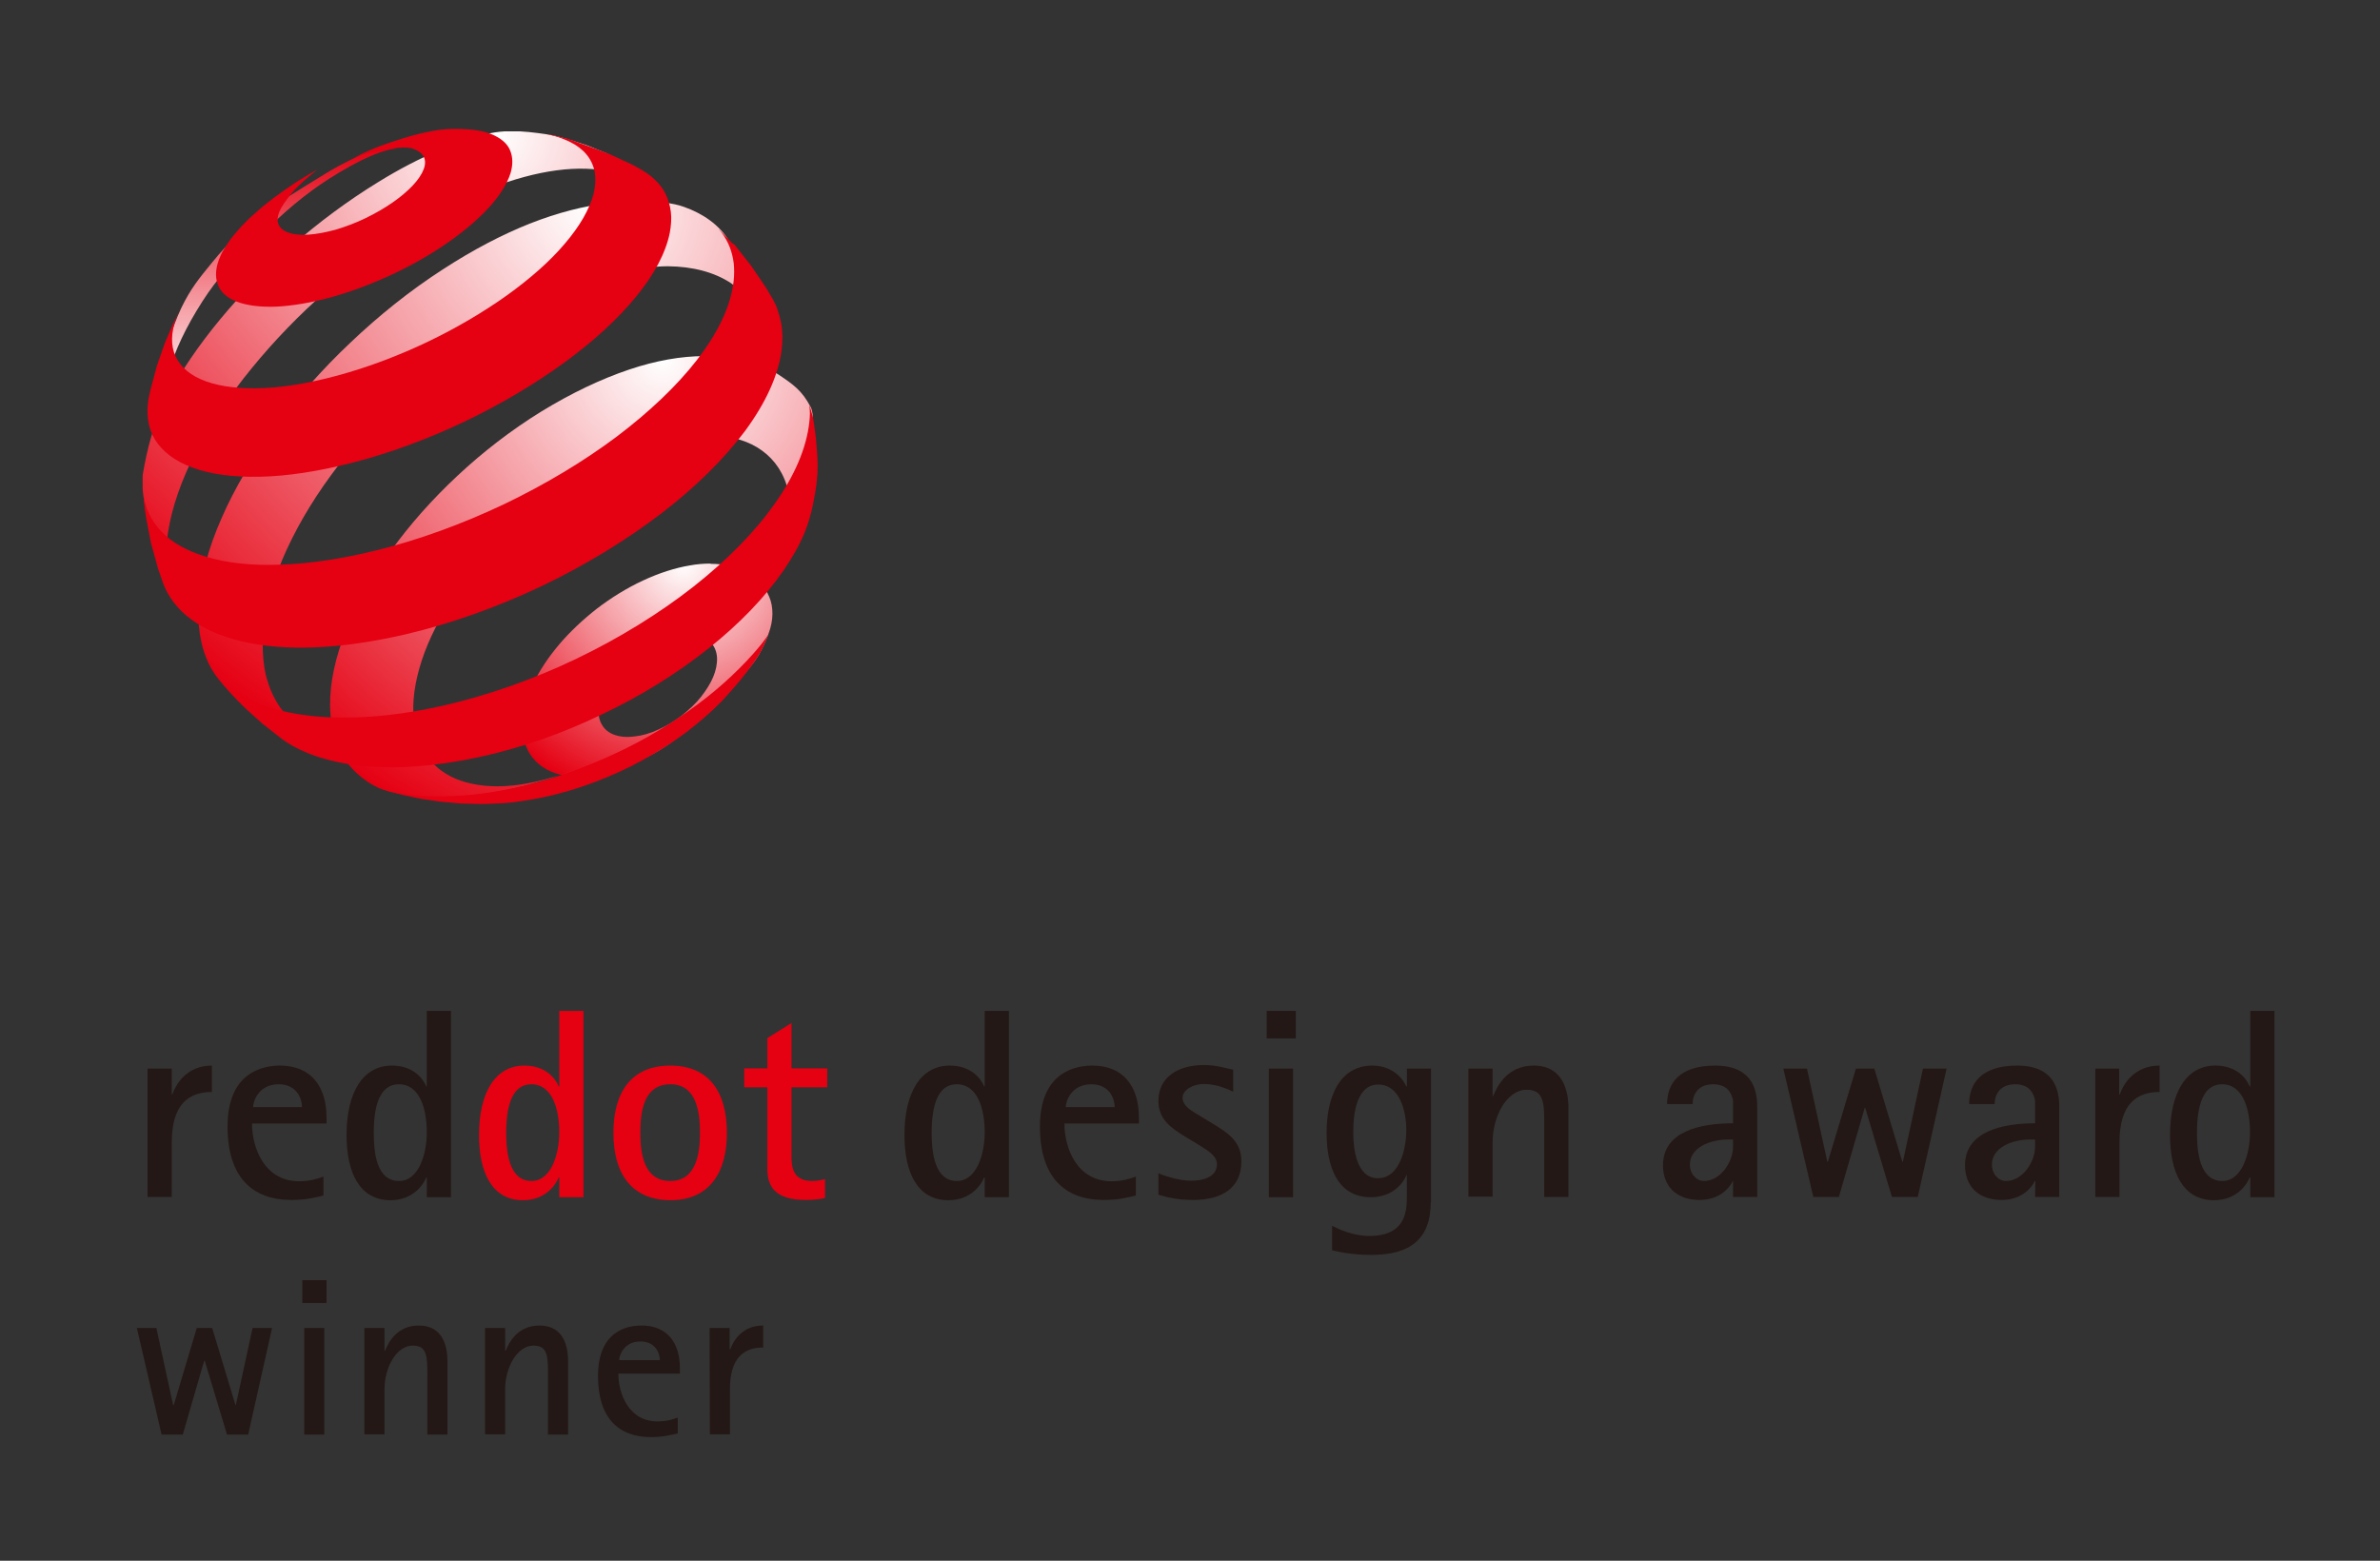 <?xml version="1.0" encoding="utf-8"?>
<svg version="1.1" id="layer" xmlns="http://www.w3.org/2000/svg" xmlns:xlink="http://www.w3.org/1999/xlink" x="0px" y="0px"
	 viewBox="0 0 866 568" style="enable-background:new 0 0 866 568;" xml:space="preserve">
<rect x="0" y="0" width="866" height="568" fill="#333333" stroke="none"/>
<style type="text/css">
	.st0{fill:#231815;}
	.st1{fill:#E50012;}
	.st2{clip-path:url(#SVGID_2_);fill:url(#SVGID_3_);}
	.st3{clip-path:url(#SVGID_5_);fill:url(#SVGID_6_);}
	.st4{clip-path:url(#SVGID_8_);fill:url(#SVGID_9_);}
	.st5{clip-path:url(#SVGID_11_);fill:url(#SVGID_12_);}
	.st6{clip-path:url(#SVGID_14_);fill:url(#SVGID_15_);}
</style>
<path class="st0" d="M53.7,388.9h8.8v9.4h0.2c1.3-3.7,5.2-10.5,14.4-10.5v9.6c-8,0-14.6,4-14.6,18.4v19.8h-8.8V388.9z"/>
<path class="st0" d="M109.9,402.9c0-2.9-1.8-8.3-8.5-8.3c-7.3,0-9.3,6.2-9.3,8.3H109.9z M117.7,435.1c-3.8,0.9-6.6,1.6-11.7,1.6
	c-14.2,0-23.2-8.3-23.2-26.7c0-20,13.1-22.2,19.1-22.2c11.4,0,16.9,7.8,16.9,18.8v2.3H91.7c0,8.7,4.4,21,17.2,21c4,0,6.8-1,8.8-1.7
	V435.1z"/>
<path class="st0" d="M145.2,429.8c7.2,0,10.1-9.9,10.1-17.7c0-8.2-2.4-17.5-10.2-17.5c-6.9,0-9.1,7.8-9.1,17.6
	C136,419.3,136.9,429.8,145.2,429.8 M155.3,428.5h-0.2c-1,2.6-4.8,8.3-13,8.3c-11.4,0-16-10.3-16-23.7c0-15.5,5.9-25.3,16.5-25.3
	c7.8,0,11.4,4.8,12.5,7.6h0.2v-27.5h8.8v67.8h-8.8V428.5z"/>
<path class="st1" d="M193.4,429.8c7.2,0,10.1-9.9,10.1-17.7c0-8.2-2.4-17.5-10.2-17.5c-6.9,0-9.1,7.8-9.1,17.6
	C184.2,419.3,185.2,429.8,193.4,429.8 M203.5,428.5h-0.2c-1,2.6-4.8,8.3-13,8.3c-11.4,0-16-10.3-16-23.7c0-15.5,5.9-25.3,16.5-25.3
	c7.8,0,11.4,4.8,12.5,7.6h0.2v-27.5h8.8v67.8h-8.8V428.5z"/>
<path class="st1" d="M243.9,429.8c9.5,0,10.8-10.1,10.8-17.6c0-7.6-1.3-17.6-10.8-17.6c-9.7,0-10.9,10-10.9,17.6
	C233,419.7,234.2,429.8,243.9,429.8 M223.2,412.3c0-14.9,6.6-24.5,20.7-24.5c14,0,20.6,9.5,20.6,24.5c0,14.7-6.6,24.5-20.6,24.5
	C229.7,436.7,223.2,427,223.2,412.3"/>
<path class="st1" d="M300.2,436c-2.3,0.5-4.6,0.7-7,0.7c-11.3,0-14-5-14-11.4v-29.6h-8.4v-6.9h8.4v-11l8.8-5.5v16.5h13v6.9h-13v25
	c0,4.2,0.6,9.1,7.5,9.1c1.6,0,3.4-0.3,4.7-0.7V436z"/>
<path class="st0" d="M348.2,429.8c7.2,0,10.1-9.9,10.1-17.7c0-8.2-2.4-17.5-10.2-17.5c-6.9,0-9.1,7.8-9.1,17.6
	C339,419.3,340,429.8,348.2,429.8 M358.3,428.5h-0.2c-1,2.6-4.8,8.3-13,8.3c-11.4,0-16-10.3-16-23.7c0-15.5,5.9-25.3,16.5-25.3
	c7.8,0,11.4,4.8,12.5,7.6h0.2v-27.5h8.8v67.8h-8.8V428.5z"/>
<path class="st0" d="M405.6,402.9c0-2.9-1.8-8.3-8.5-8.3c-7.3,0-9.3,6.2-9.3,8.3H405.6z M413.3,435.1c-3.8,0.9-6.6,1.6-11.7,1.6
	c-14.2,0-23.2-8.3-23.2-26.7c0-20,13.1-22.2,19.1-22.2c11.4,0,16.9,7.8,16.9,18.8v2.3h-27.1c0,8.7,4.4,21,17.2,21c4,0,6.8-1,8.8-1.7
	L413.3,435.1L413.3,435.1z"/>
<path class="st0" d="M440.9,408.7c4.9,3.1,10.8,6.1,10.8,13.9c0,9.8-7.1,14.1-17.6,14.1c-6.4,0-10.5-1.3-12.6-1.9V427
	c0.9,0.4,6.9,2.7,11.8,2.7c4.2,0,9.5-1.2,9.5-6c0-3.5-4.3-5.5-7.5-7.6l-4.5-2.7c-4.2-2.7-9.3-5.8-9.3-12.7c0-8.5,6.9-13.1,16.6-13.1
	c4.7,0,8.4,1.3,10.6,1.7v8c-1.3-0.6-5.6-2.8-10.7-2.8c-3.8,0-7.7,2.1-7.7,5c0,3.2,3.7,5,6.8,6.9L440.9,408.7z"/>
<path class="st0" d="M461.7,388.9h8.8v46.8h-8.8V388.9z M460.9,367.9h10.6v10h-10.6V367.9z"/>
<g>
	<path class="st0" d="M501.4,428.8c7.6,0,10.3-10.1,10.3-17.6c0-7.1-2.5-16.5-10.2-16.5c-7.8,0-9.1,10.3-9.1,17.4
		C492.4,418.2,493.6,428.8,501.4,428.8 M520.6,437.5c0,13.6-7.7,19.2-21.6,19.2c-7.3,0-12.3-1.2-14.3-1.7v-8.9
		c2.8,1.4,7.8,3.7,13.5,3.7c13.7,0,13.7-9.5,13.7-14.8v-7.3h-0.2c-0.9,2.6-4.8,8-12.9,8c-12.3,0-16.1-11.4-16.1-23.4
		c0-13.3,4.8-24.5,16.7-24.5c7.5,0,11.3,5.1,12.3,7.6h0.2v-6.5h8.8v48.6H520.6z"/>
	<path class="st0" d="M534.3,388.9h8.8v10h0.2c1.6-3.9,5.3-11.1,14.8-11.1c10.8,0,12.6,9.6,12.6,15.4v32.4h-8.8v-25.5
		c0-8.6,0-13.5-6.4-13.5c-7.3,0-12.4,9.8-12.4,19.1v19.8h-8.8L534.3,388.9L534.3,388.9z"/>
	<path class="st0" d="M628.9,414.7c-7,0-14,3.1-14,9.1c0,3.6,2.5,6,5.1,6c6.1,0,10.6-7,10.6-12.5v-2.6H628.9z M630.7,429.8h-0.2
		c-1.2,2.6-4.9,6.9-12.1,6.9c-8.7,0-13.3-5.3-13.3-12.6c0-12.4,13.6-15.3,25.5-15.3v-8.2c-0.8-4.5-3.8-6-7.2-6
		c-5.3,0-7.5,3.4-7.5,7.2h-9.3c0-7.5,4.4-14,17.5-14c15.3,0,15.3,11.5,15.3,15.7v32.1h-8.8v-5.8H630.7z"/>
</g>
<polygon class="st0" points="648.9,388.9 657.5,388.9 664.9,422.8 665.1,422.8 675.3,388.9 682,388.9 692.2,422.8 692.4,422.8 
	699.7,388.9 708.3,388.9 697.8,435.6 688.4,435.6 678.7,403.2 678.5,403.2 669.1,435.6 659.8,435.6 "/>
<g>
	<path class="st0" d="M738.8,414.7c-7,0-14,3.1-14,9.1c0,3.6,2.5,6,5.1,6c6.1,0,10.6-7,10.6-12.5v-2.6H738.8z M740.6,429.8h-0.2
		c-1.2,2.6-4.9,6.9-12.1,6.9c-8.7,0-13.3-5.3-13.3-12.6c0-12.4,13.7-15.3,25.5-15.3v-8.2c-0.8-4.5-3.8-6-7.2-6
		c-5.3,0-7.5,3.4-7.5,7.2h-9.3c0-7.5,4.4-14,17.5-14c15.3,0,15.3,11.5,15.3,15.7v32.1h-8.8L740.6,429.8L740.6,429.8z"/>
	<path class="st0" d="M762.3,388.9h8.8v9.4h0.2c1.3-3.7,5.2-10.5,14.5-10.5v9.6c-8,0-14.6,4-14.6,18.4v19.8h-8.8v-46.7H762.3z"/>
	<path class="st0" d="M808.6,429.8c7.2,0,10.1-9.9,10.1-17.7c0-8.2-2.4-17.5-10.2-17.5c-6.9,0-9.1,7.8-9.1,17.6
		C799.4,419.3,800.4,429.8,808.6,429.8 M818.8,428.5h-0.2c-1,2.6-4.8,8.3-13,8.3c-11.4,0-16-10.3-16-23.7c0-15.5,5.9-25.3,16.5-25.3
		c7.8,0,11.4,4.8,12.5,7.6h0.2v-27.5h8.8v67.8h-8.8V428.5z"/>
</g>
<polygon class="st0" points="49.8,483.3 56.9,483.3 63,511.4 63.2,511.4 71.6,483.3 77.2,483.3 85.7,511.4 85.8,511.4 91.9,483.3 
	99,483.3 90.3,522.1 82.6,522.1 74.5,495.2 74.3,495.2 66.5,522.1 58.8,522.1 "/>
<path class="st0" d="M110.7,522.1h7.3v-38.8h-7.3C110.7,483.3,110.7,522.1,110.7,522.1z M110,474.2h8.8v-8.3H110V474.2z"/>
<g>
	<path class="st0" d="M132.6,483.3h7.3v8.3h0.2c1.3-3.2,4.4-9.2,12.3-9.2c9,0,10.4,8,10.4,12.8v26.9h-7.3v-21.2
		c0-7.2,0-11.2-5.3-11.2c-6,0-10.3,8.1-10.3,15.9V522h-7.3C132.6,522,132.6,483.3,132.6,483.3z"/>
	<path class="st0" d="M176.5,483.3h7.3v8.3h0.2c1.3-3.2,4.4-9.2,12.3-9.2c9,0,10.4,8,10.4,12.8v26.9h-7.3v-21.2
		c0-7.2,0-11.2-5.3-11.2c-6,0-10.3,8.1-10.3,15.9V522h-7.3C176.5,522,176.5,483.3,176.5,483.3z"/>
	<path class="st0" d="M240.1,495c0-2.4-1.5-6.8-7.1-6.8c-6,0-7.7,5.1-7.7,6.8H240.1z M246.5,521.7c-3.2,0.7-5.5,1.3-9.7,1.3
		c-11.7,0-19.2-6.9-19.2-22.2c0-16.6,10.8-18.4,15.8-18.4c9.5,0,14,6.4,14,15.6v1.9H225c0,7.2,3.7,17.4,14.3,17.4
		c3.3,0,5.6-0.8,7.3-1.4v5.8H246.5z"/>
	<path class="st0" d="M258.2,483.3h7.3v7.8h0.2c1.1-3.1,4.3-8.7,12-8.7v8c-6.6,0-12.1,3.3-12.1,15.2V522h-7.3L258.2,483.3
		L258.2,483.3z"/>
</g>
<g>
	<g>
		<defs>
			<path id="SVGID_1_" d="M224.1,267.6c-2-0.6-3.5-1.6-4.6-3.1s-1.7-3.3-1.7-5.5s0.6-4.5,1.7-6.9s2.6-4.8,4.5-7
				c1.9-2.3,4.2-4.4,6.7-6.4c2.5-1.9,5.3-3.6,8.2-5c2.9-1.3,5.7-2.2,8.3-2.6s4.9-0.3,6.9,0.2c2,0.5,3.7,1.5,4.8,2.8
				c1.2,1.4,1.9,3.2,2,5.3c0.1,2.2-0.4,4.6-1.4,7s-2.6,4.9-4.5,7.3s-4.3,4.6-6.9,6.7c-2.6,2-5.5,3.8-8.5,5.1c-3,1.4-5.9,2.2-8.6,2.5
				c-0.9,0.1-1.8,0.2-2.7,0.2C226.8,268.2,225.4,268,224.1,267.6 M258.5,205.1c-2.4,0-4.9,0.2-7.6,0.7c-5.3,0.9-11,2.7-17,5.5
				s-11.6,6.3-16.7,10.2c-5.1,4-9.8,8.4-13.7,13s-7.2,9.5-9.5,14.4s-3.7,9.7-3.9,14.3c-0.2,4.6,0.9,8.5,3,11.6
				c2.1,3.1,5.3,5.4,9.3,6.7c4,1.4,8.9,1.7,14.4,1.1c5.5-0.7,11.4-3.9,17.8-6.7c6.5-2.9,11.4-7,17.1-11.3c5.6-4.3,10.5-8.9,14.6-14
				s8.2-8.9,10.7-13.9c3-6,4.4-10.4,4-14.9c-0.3-4.5-2.7-8-5.2-10.8c-2.5-2.7-6.3-4.2-10.5-5.1c-2.1-0.5-4.3-0.7-6.7-0.7
				C258.6,205.1,258.5,205.1,258.5,205.1"/>
		</defs>
		<clipPath id="SVGID_2_">
			<use xlink:href="#SVGID_1_"  style="overflow:visible;"/>
		</clipPath>
		
			<radialGradient id="SVGID_3_" cx="-103.709" cy="294.753" r="9.189" gradientTransform="matrix(9.713 0 0 9.713 1256.038 -2657.689)" gradientUnits="userSpaceOnUse">
			<stop  offset="0" style="stop-color:#FFFFFF"/>
			<stop  offset="1" style="stop-color:#E50012"/>
		</radialGradient>
		<rect x="190" y="205.1" class="st2" width="91.4" height="78.1"/>
	</g>
</g>
<g>
	<g>
		<defs>
			<path id="SVGID_4_" d="M59.2,146.6c0-0.2,0-0.5,0-0.7V146.6z M130.9,56.6c-6,2.8-9.2,4.5-14.8,8C99.4,75,89.4,80.5,77.2,95.5
				c-4.9,6-7.8,9.5-11.2,16.5c-1.7,3.5-3.7,9.2-3.7,9.2l-0.9,6.4l-1.3,8.7l-0.7,7.8l-0.1,2c0-0.5,0.1-0.9,0.1-1.4
				c0.1-0.7,0.1-1.4,0.3-2.1c0.1-0.7,0.2-1.4,0.4-2.2c0.2-0.7,0.3-1.5,0.5-2.3c2-7.7,5.4-15.8,10.8-24.8c6-10,10.5-15.1,18.8-23.1
				c8.2-8,13.7-13.8,23.6-21.1c6-4.4,20.7-13.7,29.4-14.9c0.6-0.1,0.8-0.1,0.6-0.1C142.9,53.9,134.5,54.8,130.9,56.6"/>
		</defs>
		<clipPath id="SVGID_5_">
			<use xlink:href="#SVGID_4_"  style="overflow:visible;"/>
		</clipPath>
		
			<linearGradient id="SVGID_6_" gradientUnits="userSpaceOnUse" x1="-26.18" y1="261.483" x2="-16.988" y2="261.483" gradientTransform="matrix(0 10.085 -10.085 0 2738.581 317.922)">
			<stop  offset="0" style="stop-color:#E50012"/>
			<stop  offset="1" style="stop-color:#FFFFFF"/>
		</linearGradient>
		<rect x="59.2" y="53.9" class="st3" width="84.8" height="92.7"/>
	</g>
</g>
<g>
	<g>
		<defs>
			<path id="SVGID_7_" d="M65.2,220.1l-0.6-1C64.8,219.5,65,219.8,65.2,220.1 M237.6,71.3c-0.4-0.5-0.9-1-1.4-1.4L237.6,71.3z
				 M178.3,48.5c-6.5,1.4-10.8,2.9-18.1,6c-7.3,3.1-14.9,7-22.8,11.9c-10.9,6.7-21.4,14.5-31,22.9s-18.5,17.5-26.2,26.8
				c-7.8,9.4-14.4,19.1-19.4,28.5c-5.1,9.6-7.3,19.1-8.8,27.8c-0.3,1.7,0,3.3-0.1,4.9c-0.1,1.6,1.4,11.7,3.1,19
				c0.7,3.1,1.1,4.9,2.2,7.9c1.2,3.6,3.8,8.9,3.8,8.9l1.3,2.3l2.3,3.7c-0.8-1.4-1.5-2.8-2-4.3c-0.7-1.9-1.2-4-1.6-6.2
				c-0.3-2.2-0.5-4.5-0.5-6.9s0.2-5,0.6-7.7c1.4-9.4,5-19.5,10.3-29.8c5.2-10.1,12.1-20.3,20.2-30.2c8-9.8,17.2-19.4,27.3-28.2
				c10-8.8,21-17,32.5-23.9c9.3-5.6,18.3-10.1,26.9-13.4c8.6-3.3,16.7-5.5,24.2-6.5c7.6-1,14.4-0.8,20.3,0.7
				c5.3,1.3,9.8,3.7,13.3,7.1l-5-5.2l-6.7-6l-3.4-2.7l-7.7-3.1c-4.2-1.3-9.3-3.2-14.9-4c-3.4-0.5-8.1-1.1-12.8-1.1
				C183.1,47.8,180.6,48,178.3,48.5"/>
		</defs>
		<clipPath id="SVGID_8_">
			<use xlink:href="#SVGID_7_"  style="overflow:visible;"/>
		</clipPath>
		
			<radialGradient id="SVGID_9_" cx="-93.033" cy="249.063" r="9.189" gradientTransform="matrix(22.383 0 0 22.383 2262.165 -5525.521)" gradientUnits="userSpaceOnUse">
			<stop  offset="0" style="stop-color:#FFFFFF"/>
			<stop  offset="1" style="stop-color:#E50012"/>
		</radialGradient>
		<rect x="51.9" y="47.8" class="st4" width="185.7" height="172.3"/>
	</g>
</g>
<g>
	<g>
		<defs>
			<path id="SVGID_10_" d="M118.3,268.9l-2.8-1C116.4,268.3,117.3,268.6,118.3,268.9 M221.3,74c-8.8,0.9-18.4,3.4-28.6,7.4
				c-10,4-20.6,9.5-31.5,16.6c-12.1,7.8-23.4,16.9-33.7,26.7c-10.3,9.7-19.6,20.3-27.5,31c-8,10.8-14.6,21.9-19.3,32.7
				c-4.9,11-7.8,21.8-8.4,31.7c-0.2,3.8-0.1,7.2,0.4,10.5s1.3,6.3,2.4,9c1.1,2.8,2.6,5.3,4.4,7.5c1.8,2.2,3.9,4.2,6.3,5.8l8.2,5.2
				l7.8,4.2l8.7,3.8l5,1.8c-2.6-1.1-5-2.4-7.2-4c-2.9-2.1-5.3-4.7-7.2-7.7c-1.9-3-3.3-6.4-4.3-10.2c-0.9-3.8-1.3-7.9-1.2-12.5
				c0.3-9.3,2.8-19.5,7.1-29.8c4.3-10.2,10.3-20.6,17.7-30.7c7.3-10,15.9-19.9,25.4-28.9c9.6-9.1,20.2-17.5,31.5-24.7
				s22.3-12.6,32.7-16.2c10.5-3.7,24.3-6.3,33.1-6.3c8.9,0.1,16.7,2.1,22.8,6.1c6.2,4.1,7.4,11.1,9.5,19.5l3.3-0.7L268.1,94
				l-2.7-6.1c-3.6-6.1-9.7-10.2-16.5-12.6c-4-1.5-9.9-2-15.9-2C229,73.4,224.9,73.6,221.3,74"/>
		</defs>
		<clipPath id="SVGID_11_">
			<use xlink:href="#SVGID_10_"  style="overflow:visible;"/>
		</clipPath>
		
			<radialGradient id="SVGID_12_" cx="-90.924" cy="248.51" r="9.189" gradientTransform="matrix(23.884 0 0 23.884 2385.999 -5860.425)" gradientUnits="userSpaceOnUse">
			<stop  offset="0" style="stop-color:#FFFFFF"/>
			<stop  offset="1" style="stop-color:#E50012"/>
		</radialGradient>
		<rect x="72.1" y="73.4" class="st5" width="206.5" height="195.5"/>
	</g>
</g>
<g>
	<g>
		<defs>
			<path id="SVGID_13_" d="M207.9,280.6l-4.8,1.8c2.1-0.7,4.2-1.5,6.4-2.4L207.9,280.6z M228.9,134.5c-10.1,3.4-20.9,8.5-32,15.3
				c-11,6.8-21.2,14.7-30.4,23.3s-17.4,17.8-24.2,27.3c-6.9,9.5-12.4,19.3-16.3,28.8c-3.9,9.7-6,19.1-5.9,27.7
				c0.1,5.4,1,10.2,2.7,14.4c1.8,4.2,4.3,7.8,7.6,10.6c3.3,2.9,7.2,5.3,12,6.3c4.9,1.1,9.7,1.9,16,2.2h1.3l9.2-0.6l9-1.1l4.5-0.8
				l8.2-1.8l7.9-2.3l2.2-0.7l2.4-0.9c-6,2-11.7,3.2-16.9,3.7c-7,0.7-13.3,0-18.6-1.8c-5.2-1.8-9.4-4.9-12.3-9
				c-2.9-4.1-4.6-9.3-4.9-15.4c-0.3-6.9,1.2-14.5,4.1-22.3c2.9-7.7,7.2-15.6,12.7-23.2c5.4-7.6,12-15.1,19.3-22
				c7.4-6.9,15.6-13.2,24.5-18.6c8.9-5.4,17.6-9.4,25.8-11.9c8.3-2.6,16-3.7,22.9-3.3c6.9,0.4,13,2.2,17.6,5.6
				c4.7,3.4,8.1,8.4,9.6,15c0.7-2,5.1-3.5,5.7-5.6s1.1-4.1,1.5-6.2c0.4-2.1,1.7-13.5,1.8-15.6c-0.4-1.2-0.3-2.4-1-3.6
				c-3.1-5.9-6.3-8.1-11.5-11.6c-5.9-4-17.2-6.6-25.9-6.8c-0.4,0-0.8,0-1.2,0C247.9,129.6,238.7,131.2,228.9,134.5"/>
		</defs>
		<clipPath id="SVGID_14_">
			<use xlink:href="#SVGID_13_"  style="overflow:visible;"/>
		</clipPath>
		
			<radialGradient id="SVGID_15_" cx="-91.637" cy="255.006" r="9.189" gradientTransform="matrix(20.375 0 0 20.375 2108.226 -5064.921)" gradientUnits="userSpaceOnUse">
			<stop  offset="0" style="stop-color:#FFFFFF"/>
			<stop  offset="1" style="stop-color:#E50012"/>
		</radialGradient>
		<rect x="120" y="129.6" class="st6" width="175.7" height="161"/>
	</g>
</g>
<g>
	<path class="st1" d="M185.8,62.9c-1.2,3.9-3.9,8.2-7.7,12.4c-3.9,4.3-9,8.7-14.9,12.8c-6,4.2-12.7,8.1-19.9,11.5
		c-7.2,3.4-14.8,6.3-22.5,8.5c-7.6,2.1-14.4,3.2-20.3,3.5c-5.8,0.2-10.6-0.4-14.3-1.8c-3.6-1.4-6-3.5-7-6.4c-1-2.8-0.8-6.2,1-10.2
		c0.5-1.2,1.2-2.4,2-3.6s1.6-2.5,2.6-3.7s2.1-2.5,3.2-3.7c1.2-1.2,2.4-2.5,3.8-3.7l3.6-3.2c5.3-4.3,11-8.3,16.9-11.8l3.2-1.8
		c0,0-6.5,5-9.7,9c-1.8,2.3-3.2,4.2-4.1,6.2c-0.8,1.9-0.9,3.6-0.3,4.9s1.9,2.3,3.7,2.9c1.8,0.6,4.3,0.9,7.1,0.7
		c2.9-0.2,6.2-0.8,9.9-1.8c3.7-1.1,7.4-2.5,10.9-4.2s6.8-3.6,9.7-5.6c2.9-2,5.4-4.1,7.4-6.2s3.4-4.2,4.1-6.1s0.6-3.5-0.2-4.8
		c-0.8-1.2-2.2-2.1-4.1-2.7c-1.9-0.5-4.3-0.4-7.1,0.1c-2.7,0.5-6,0.8-9.5,1.8c-2.3,0.7-3.6,1.2-5.8,2.2c6.7-3.5,10.7-5.1,18-7.4
		c4.7-1.5,7.9-2.3,12.2-3.1c5-0.9,9.2-0.8,13-0.5s7.1,1.1,9.6,2.4s4.4,3,5.3,5.2C186.6,57.1,186.7,59.8,185.8,62.9"/>
	<path class="st1" d="M279.8,230.3c0,0-1.7,4.5-3.2,7.2c-1.4,2.5-4.1,6-4.1,6s-0.9,1.2-1.5,2c-1.7,2.2-4.5,5.4-4.5,5.4l-3.7,4.1
		c-3.9,4-8.3,7.8-13.1,11.5c-4.9,3.6-10.2,7-15.8,10.1s-11.6,5.8-17.7,8.1c-6.1,2.3-12.4,4.2-18.8,5.5c-1.3,0.3-2.5,0.5-3.7,0.7
		s-2.4,0.4-3.6,0.6c-1.2,0.2-2.4,0.3-3.5,0.5c-1.2,0.1-2.3,0.2-3.4,0.3l-6.9,0.3h-1.5l-7.4-0.2l-7.5-0.7c0,0-1.3-0.2-2.1-0.3
		c-3.1-0.4-4.9-0.7-8-1.4c-3.2-0.6-8-1.9-8-1.9l-4-1.4l-1.1-0.5c2.8,1.1,6.6,2.2,10.2,2.7c3.7,0.6,7.7,0.9,11.9,0.9
		c4.2,0.1,8.7-0.2,13.3-0.6c4.7-0.5,9.5-1.3,14.5-2.3c11.5-2.4,23-6.3,33.8-11.1c10.9-4.8,21.1-10.6,30.2-17.1
		c9.1-6.4,17-13.5,23.5-20.8c2.2-2.5,4.1-4.8,5.9-7.6C279.9,230.1,279.8,230.3,279.8,230.3"/>
	<path class="st1" d="M213.5,53l8.1,3l8,3.7l2.8,1.5c2.2,1.2,4.2,2.6,5.8,4.1c1.7,1.6,3,3.3,4,5.3s1.6,4.2,1.9,6.5
		c0.3,2.4,0.1,5-0.4,7.7c-1.5,7.3-5.7,15.2-12.2,23.1c-6.6,8.1-15.5,16.3-26.1,24c-10.7,7.8-23,15.1-36.1,21.4
		c-13.2,6.3-27.1,11.5-41.1,15.1c-12.5,3.2-23.8,4.9-33.7,5.1c-9.7,0.2-17.9-0.9-24.4-3.3c-6.3-2.3-11-5.8-13.7-10.2
		c-2.6-4.3-3.4-9.6-2.2-15.7l0.6-2.6l2.3-8.6l2.9-8.3l3-7l2.7-5.7l-0.5,1.1c0.1-0.2-0.1,0.2-0.1,0.2c-2.6,5.7-3.1,10.7-1.8,14.8
		c1.4,4.2,4.7,7.6,9.7,9.8c5.1,2.3,12,3.4,20.3,3.3c8.4-0.1,18.3-1.6,29.4-4.6s22.2-7.2,32.7-12.2s20.3-10.8,28.9-16.9
		c8.5-6.1,15.8-12.5,21.2-18.9c5.4-6.3,9-12.5,10.5-18.2c0.7-2.9,0.8-5.6,0.4-8c-0.5-2.4-1.5-4.5-3-6.3s-3.5-3.3-5.9-4.5
		c-1.6-0.8-3.4-1.5-5.4-2.1l-3-0.8c1.3,0.2,2,0.3,3,0.6c0,0,2.9,0.7,4.8,1.2C209.5,51.6,213.5,53,213.5,53"/>
	<path class="st1" d="M267.3,89.1l6,7.6l5.5,8.1l2.4,4.1c0.7,1.3,1.4,2.6,1.8,4.1c0.5,1.4,0.9,2.9,1.2,4.4c0.3,1.5,0.4,3.2,0.5,4.8
		c0,1.7-0.1,3.4-0.3,5.2c-1.2,9.3-5.8,19.2-13.2,29.3c-7.6,10.2-18,20.5-30.5,30.1c-12.7,9.7-27.4,18.7-43.2,26.3
		c-15.9,7.6-32.8,13.7-49.7,17.7c-12.1,2.8-23.3,4.4-33.4,4.8c-10,0.4-18.9-0.4-26.5-2.2c-7.5-1.8-13.7-4.5-18.5-8.1
		c-4.7-3.5-8.1-7.9-10-12.9l-1.9-5.5l-2.6-9.4l-1.8-9.5l-0.4-2.7l-0.5-5.3c-0.1-0.5,0,0,0,0c0.7,5.1,2.8,9.5,6.3,13.2
		c3.9,4.2,9.6,7.4,16.8,9.5c7.3,2.2,16.2,3.2,26.4,2.8c10.4-0.3,22.1-2,34.8-5.1c16-3.9,31.9-9.8,46.9-16.9c15-7.2,29-15.6,41-24.6
		c11.9-9,21.9-18.5,29.2-27.9c7.2-9.3,11.7-18.4,13.1-26.9c0.4-2.4,0.5-4.6,0.4-6.8c-0.1-2.1-0.5-4.1-1.1-6
		c-0.6-1.9-1.4-3.6-2.5-5.3c-0.6-1-1.4-1.9-2.2-2.9l0,0l5,5.3L267.3,89.1z"/>
	<path class="st1" d="M296.9,159.7c0.7,7.7,1,12.1-0.3,19.7c-1.9,11.7-5,18.6-11.5,28.2c-6.7,9.7-16,19.4-27.2,28.3
		c-11.3,9-24.5,17.3-38.9,24.1c-14.3,6.9-29.6,12.3-45,15.6c-8,1.7-15.6,2.8-22.7,3.3c-7.1,0.5-13.7,0.4-19.7-0.2
		s-11.4-1.8-16.3-3.4c-4.8-1.6-9-3.7-12.5-6.2l-7.4-5.8l-6.2-5.6c0,0-4.2-4.1-6.7-7c-1.8-2-4.3-5.4-4.3-5.4c-0.4-0.5,0,0,0,0
		c2.9,3.3,6.4,6.1,10.8,8.4c5.2,2.7,11.3,4.8,18.4,6c7.2,1.3,15.3,1.7,24.2,1.3c9-0.4,18.8-1.8,29.2-4.1c16.7-3.8,33.4-9.7,49-17.2
		s30-16.4,42.4-26.1c12.2-9.6,22.4-19.9,29.7-30.3c7.2-10.1,11.6-20.3,12.6-29.8c0.1-1,0.2-2,0.2-3s-0.1-2-0.2-2.9
		c-0.1-1,1.3,4.3,1.3,4.3S296.6,156.7,296.9,159.7"/>
</g>
</svg>
